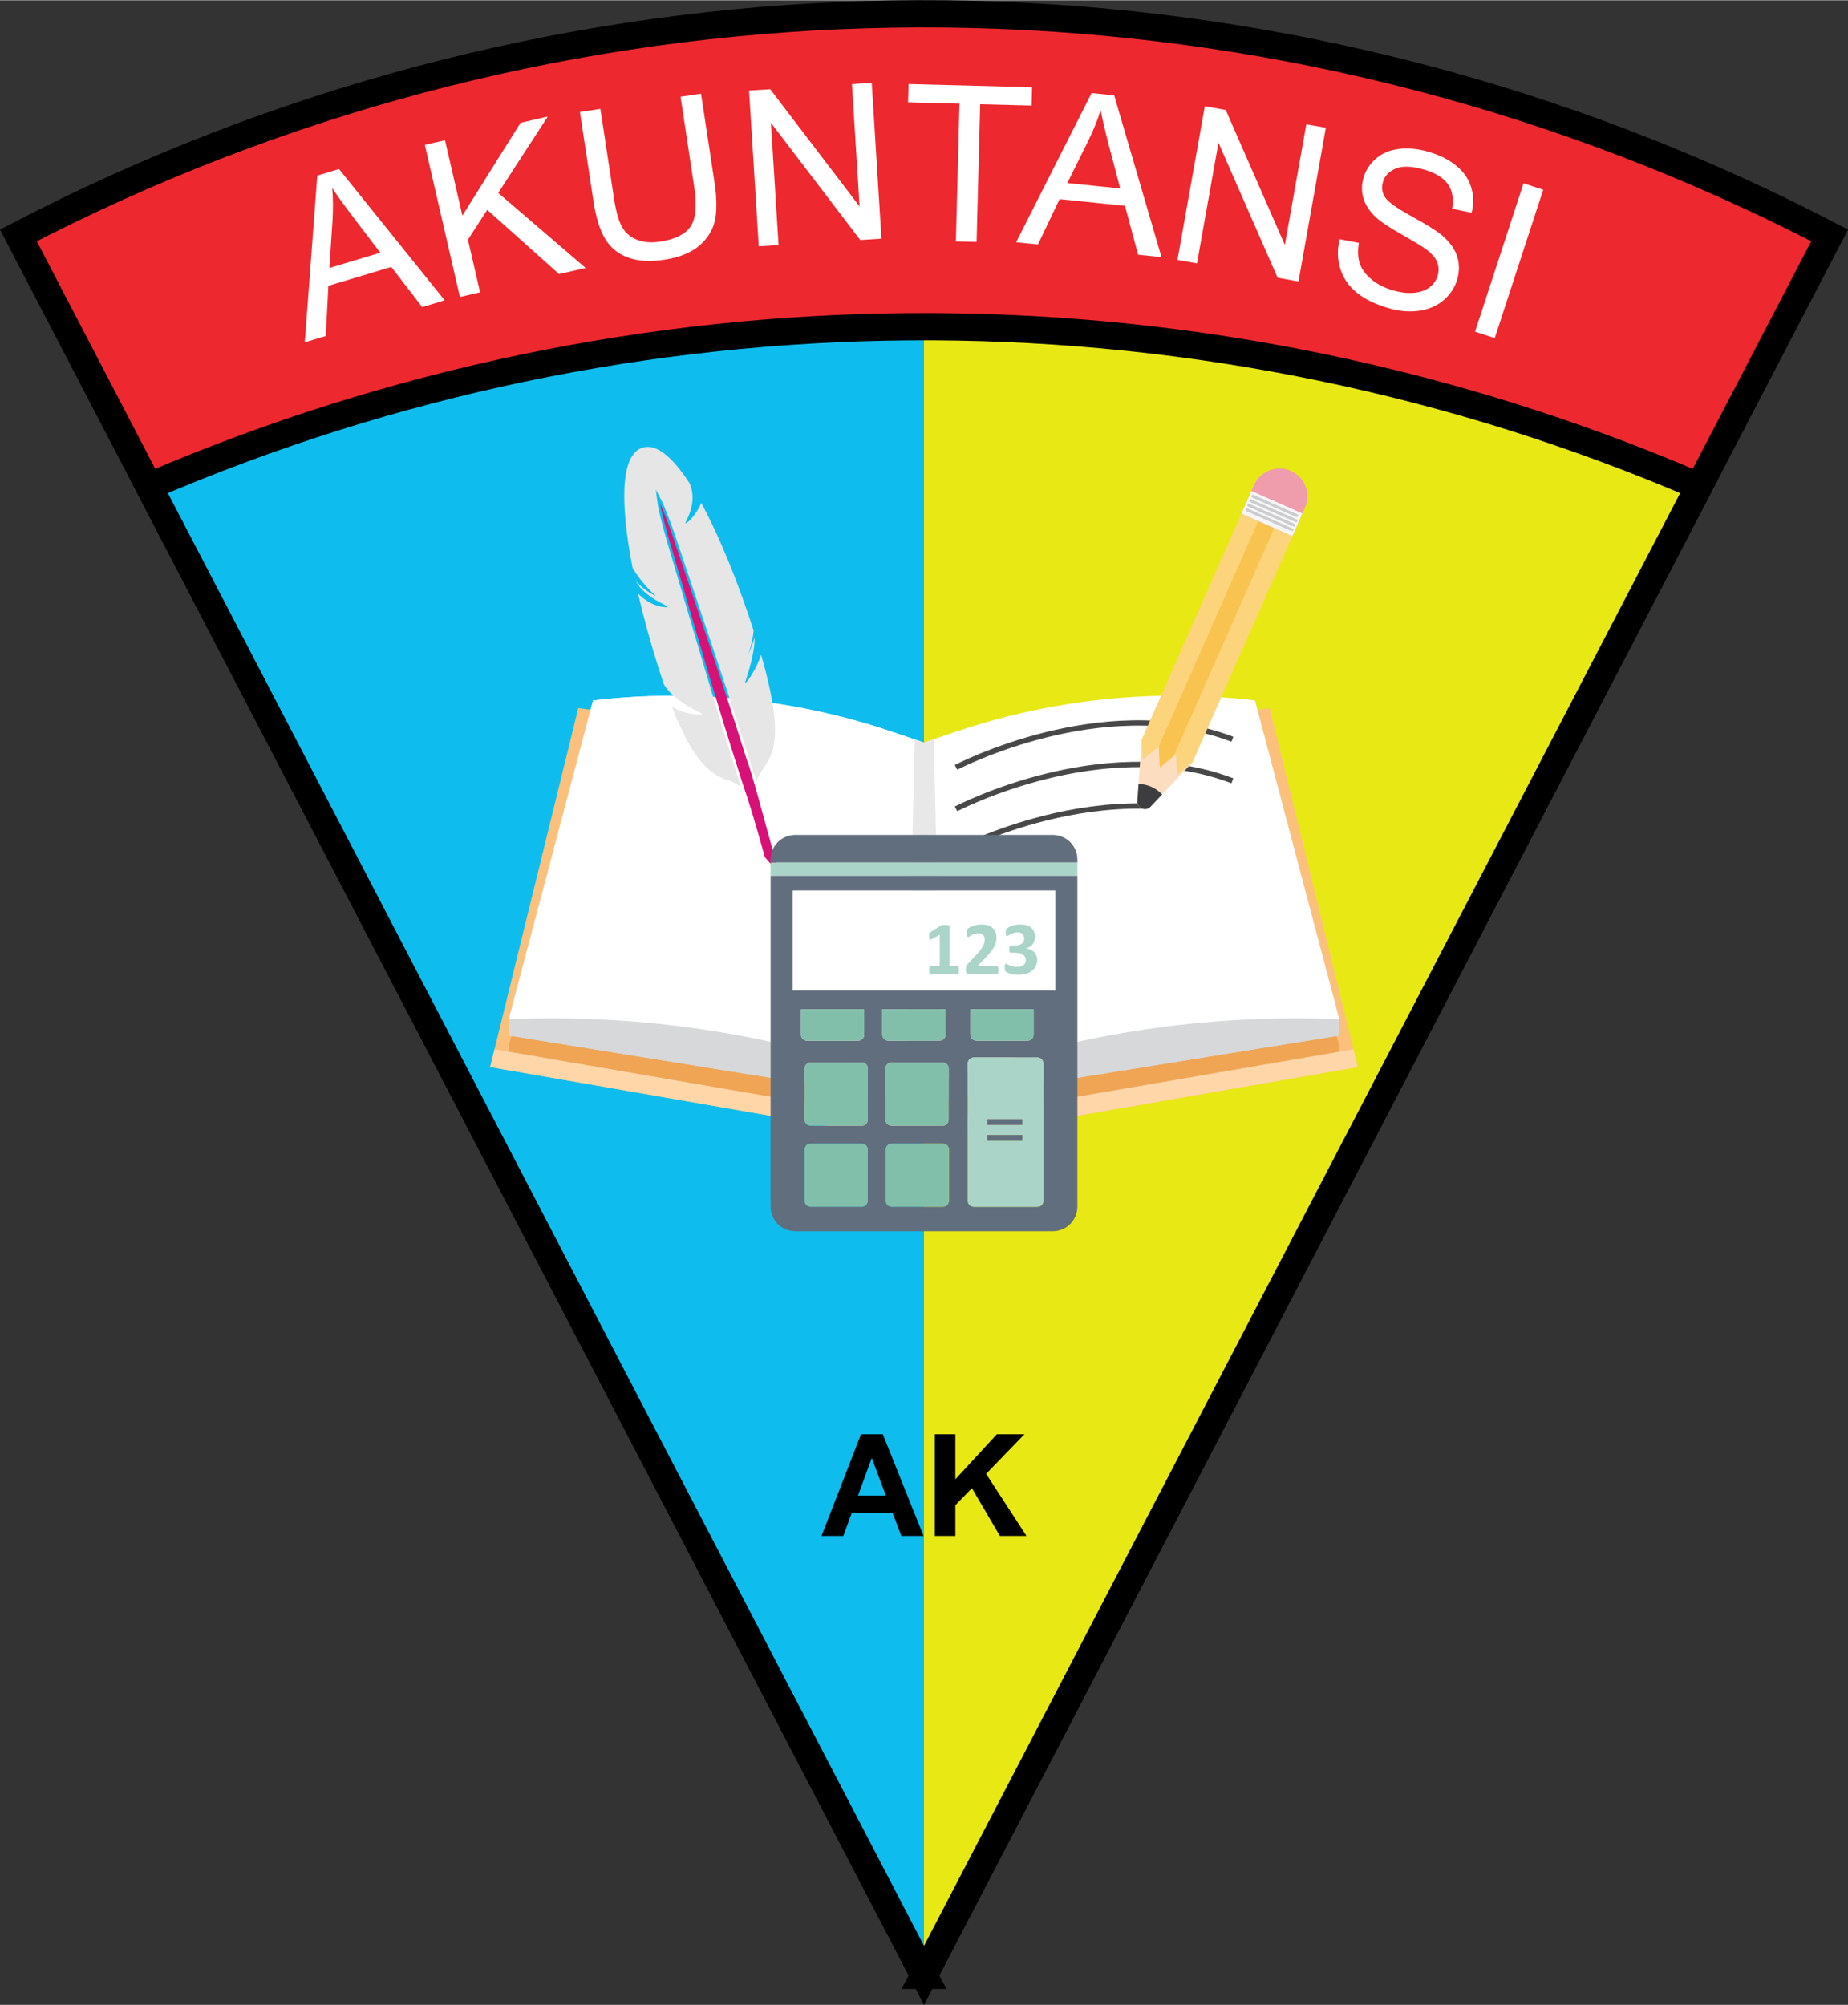<?xml version="1.0" encoding="UTF-8"?>
<!DOCTYPE svg PUBLIC "-//W3C//DTD SVG 1.1//EN" "http://www.w3.org/Graphics/SVG/1.1/DTD/svg11.dtd">
<!-- Creator: CorelDRAW -->
<svg xmlns="http://www.w3.org/2000/svg" xml:space="preserve" width="271px" height="294px" version="1.1" style="shape-rendering:geometricPrecision; text-rendering:geometricPrecision; image-rendering:optimizeQuality; fill-rule:evenodd; clip-rule:evenodd"
viewBox="0 0 103.164 111.89"
 xmlns:xlink="http://www.w3.org/1999/xlink"
 xmlns:xodm="http://www.corel.com/coreldraw/odm/2003">
 <rect x="0" y="0" width="103.164" height="111.89" fill="#333333" stroke="none"/>
 <defs>
  <style type="text/css">
   <![CDATA[
    .str0 {stroke:black;stroke-width:1.521;stroke-miterlimit:22.926}
    .fil3 {fill:none}
    .fil1 {fill:#0EBDED}
    .fil2 {fill:#E8E815}
    .fil0 {fill:#ED282F}
    .fil5 {fill:black;fill-rule:nonzero}
    .fil16 {fill:#3D3D3F;fill-rule:nonzero}
    .fil12 {fill:#484849;fill-rule:nonzero}
    .fil22 {fill:#616E7D;fill-rule:nonzero}
    .fil24 {fill:#82BFAB;fill-rule:nonzero}
    .fil23 {fill:#AAD4C8;fill-rule:nonzero}
    .fil19 {fill:#CACCCD;fill-rule:nonzero}
    .fil8 {fill:#D6D8DA;fill-rule:nonzero}
    .fil20 {fill:#D81177;fill-rule:nonzero}
    .fil21 {fill:#E6E6E6;fill-rule:nonzero}
    .fil10 {fill:#E8E8E8;fill-rule:nonzero}
    .fil17 {fill:#EF9CAC;fill-rule:nonzero}
    .fil7 {fill:#EFA554;fill-rule:nonzero}
    .fil18 {fill:#F6F6F7;fill-rule:nonzero}
    .fil15 {fill:#F9C34F;fill-rule:nonzero}
    .fil6 {fill:#FBC17C;fill-rule:nonzero}
    .fil14 {fill:#FBD47C;fill-rule:nonzero}
    .fil13 {fill:#FDDDBF;fill-rule:nonzero}
    .fil11 {fill:#FFD6A8;fill-rule:nonzero}
    .fil9 {fill:white;fill-rule:nonzero}
    .fil4 {fill:white;fill-rule:nonzero}
   ]]>
  </style>
 </defs>
 <g id="Layer_x0020_1">
  <g id="_3036163254896">
   <path class="fil0 str0" d="M51.582 110.243l-50.556 -97.118c28.707,-14.944 62.555,-16.421 92.455,-4.036 2.944,1.219 5.832,2.566 8.657,4.036l-50.556 97.118z"/>
   <g>
    <path class="fil1" d="M51.582 18.222l0 92.021 0 0 -43.266 -83.112c13.775,-5.926 28.505,-8.909 43.266,-8.909z"/>
    <path class="fil2" d="M51.582 110.242l0 -92.02c14.213,-0.001 28.455,2.762 41.899,8.331 0.457,0.189 0.912,0.381 1.367,0.577l-43.266 83.112z"/>
   </g>
   <path class="fil3 str0" d="M51.582 110.243l-43.266 -83.112c27.04,-11.633 57.76,-11.93 85.165,-0.578 0.457,0.189 0.912,0.381 1.367,0.577l-43.266 83.113z"/>
   <path class="fil4" d="M17.014 19.091l0.698 -9.304 1.214 -0.365 5.9 7.326 -1.257 0.377 -1.724 -2.24 -3.513 1.054 -0.147 2.801 -1.171 0.351zm1.373 -4.146l2.843 -0.853 -1.564 -2.053c-0.473,-0.624 -0.845,-1.145 -1.121,-1.562 0.049,0.578 0.056,1.158 0.022,1.744l-0.18 2.724zm7.287 1.617l-1.958 -8.489 1.126 -0.26 0.971 4.209 3.246 -5.181 1.522 -0.351 -2.767 4.263 4.879 4.19 -1.482 0.342 -4.01 -3.587 -1.079 1.664 0.679 2.94 -1.127 0.26zm12.318 -11.176l1.143 -0.173 0.755 4.974c0.131,0.866 0.137,1.568 0.02,2.107 -0.12,0.537 -0.409,1.006 -0.87,1.402 -0.463,0.396 -1.106,0.658 -1.936,0.784 -0.804,0.122 -1.485,0.084 -2.038,-0.117 -0.556,-0.201 -0.982,-0.547 -1.28,-1.041 -0.299,-0.494 -0.518,-1.197 -0.657,-2.109l-0.755 -4.974 1.143 -0.174 0.755 4.972c0.113,0.748 0.267,1.291 0.459,1.623 0.192,0.334 0.471,0.572 0.838,0.711 0.366,0.142 0.794,0.175 1.281,0.101 0.834,-0.126 1.401,-0.407 1.698,-0.84 0.297,-0.435 0.363,-1.191 0.198,-2.274l-0.754 -4.972zm4.366 8.349l-0.542 -8.695 1.182 -0.073 4.987 6.54 -0.425 -6.825 1.105 -0.068 0.542 8.694 -1.182 0.074 -4.988 -6.54 0.426 6.824 -1.105 0.069zm11.004 -0.275l0.201 -7.687 -2.87 -0.075 0.027 -1.022 6.896 0.181 -0.027 1.021 -2.87 -0.075 -0.201 7.687 -1.156 -0.03zm3.364 0.046l4.212 -8.326 1.261 0.129 2.641 9.027 -1.305 -0.133 -0.734 -2.729 -3.649 -0.374 -1.209 2.53 -1.217 -0.124zm2.858 -3.304l2.953 0.303 -0.658 -2.495c-0.197,-0.758 -0.341,-1.383 -0.436,-1.873 -0.176,0.552 -0.393,1.091 -0.648,1.619l-1.211 2.446zm6.148 4.289l1.527 -8.576 1.166 0.208 3.301 7.533 1.199 -6.732 1.09 0.194 -1.527 8.577 -1.166 -0.208 -3.301 -7.533 -1.199 6.732 -1.09 -0.195zm9.058 -1.153l1.068 0.206c-0.073,0.435 -0.057,0.813 0.046,1.136 0.104,0.321 0.322,0.62 0.654,0.897 0.332,0.274 0.737,0.482 1.212,0.618 0.423,0.122 0.813,0.167 1.173,0.133 0.36,-0.033 0.65,-0.138 0.871,-0.313 0.221,-0.174 0.37,-0.391 0.444,-0.648 0.075,-0.261 0.065,-0.511 -0.031,-0.752 -0.096,-0.239 -0.3,-0.475 -0.612,-0.71 -0.199,-0.15 -0.657,-0.43 -1.374,-0.836 -0.716,-0.407 -1.204,-0.735 -1.465,-0.987 -0.339,-0.326 -0.56,-0.672 -0.666,-1.038 -0.107,-0.366 -0.104,-0.743 0.006,-1.127 0.122,-0.425 0.357,-0.786 0.702,-1.083 0.346,-0.299 0.775,-0.478 1.291,-0.536 0.515,-0.059 1.055,-0.007 1.618,0.155 0.62,0.179 1.139,0.435 1.555,0.772 0.416,0.335 0.696,0.734 0.839,1.198 0.144,0.461 0.154,0.941 0.032,1.437l-1.088 -0.224c0.096,-0.544 0.018,-0.999 -0.234,-1.363 -0.252,-0.366 -0.7,-0.64 -1.343,-0.825 -0.671,-0.193 -1.195,-0.211 -1.572,-0.054 -0.376,0.158 -0.615,0.41 -0.715,0.757 -0.087,0.3 -0.049,0.579 0.112,0.836 0.158,0.255 0.656,0.615 1.498,1.077 0.842,0.463 1.408,0.818 1.7,1.067 0.421,0.364 0.7,0.75 0.832,1.162 0.134,0.409 0.135,0.838 0.006,1.286 -0.128,0.446 -0.375,0.827 -0.744,1.147 -0.368,0.32 -0.82,0.522 -1.361,0.602 -0.54,0.081 -1.107,0.036 -1.706,-0.136 -0.756,-0.217 -1.357,-0.511 -1.804,-0.878 -0.45,-0.367 -0.754,-0.813 -0.916,-1.341 -0.165,-0.527 -0.173,-1.071 -0.028,-1.635zm7.554 5.16l2.707 -8.281 1.099 0.36 -2.707 8.28 -1.099 -0.359z"/>
   <path class="fil5" d="M51.556 85.716l-1.239 0 -0.49 -1.292 -2.277 0 -0.472 1.292 -1.216 0 2.204 -5.678 1.215 0 2.275 5.678zm-2.102 -2.252l-0.789 -2.101 -0.767 2.101 1.556 0zm2.729 2.252l0 -5.678 1.15 0 0 2.516 2.317 -2.516 1.541 0 -2.142 2.212 2.253 3.466 -1.483 0 -1.562 -2.665 -0.924 0.949 0 1.716 -1.15 0z"/>
   <g>
    <g>
     <polygon class="fil6" points="51.582,63.753 27.363,59.544 32.282,39.508 51.582,42.158 "/>
     <polygon class="fil6" points="51.582,63.753 75.801,59.544 70.882,39.508 51.582,42.158 "/>
     <path class="fil7" d="M51.582 42.925l0 20.084 -0.998 -0.161 -22.182 -3.577 0.002 -0.009c-0.001,0 -0.002,-0.001 -0.002,-0.001l0.002 -0.008c-0.001,-0.001 -0.002,-0.001 -0.002,-0.001l0.002 -0.009c-0.001,0 -0.002,0 -0.002,0l0.002 -0.009 -0.002 0 0.002 -0.009 -0.002 0 0.002 -0.009 -0.002 0 0.002 -0.009 -0.002 0 0.002 -0.009 -0.002 0 0.002 -0.009 -0.002 0 0.002 -0.009 -0.002 0 0.002 -0.009 -0.002 0 0.002 -0.009 -0.002 0 0.002 -0.009 -0.002 0 0.002 -0.009 -0.002 0 0.002 -0.009 -0.002 0 0.002 -0.009 -0.002 0 0.002 -0.009 -0.002 0 0.002 -0.01c-0.001,0.001 -0.002,0.001 -0.002,0.001l0.002 -0.01 -0.002 0 0.002 -0.008 -0.002 0 0.002 -0.009 -0.002 0 0.002 -0.009 -0.002 0 0.002 -0.009 -0.002 0 0.002 -0.01c-0.001,0 -0.002,0 -0.002,0.001l0.002 -0.01 -0.002 0 0.002 -0.009 -0.002 0 0.002 -0.008 -0.002 0 0.002 -0.009 -0.002 0 0.002 -0.009 -0.002 0 0.002 -0.01c-0.001,0 -0.002,0 -0.002,0.001l0.002 -0.01 -0.002 0 0.002 -0.009 -0.002 0 0.002 -0.009 -0.002 0 0.002 -0.008 -0.002 0 0.002 -0.009 -0.002 0 0.002 -0.01 -0.002 0 0.002 -0.009 -0.002 0 0.002 -0.009 -0.002 0 0.002 -0.009 -0.002 0 0.002 -0.009 -0.002 0 0.002 -0.009 -0.002 0 0.002 -0.009 -0.002 0 0.002 -0.009 -0.002 0 0.002 -0.009 -0.002 0 0.002 -0.009 -0.002 0 0.002 -0.009 -0.002 0 0.002 -0.009c-0.001,0 -0.002,0 -0.002,0l0.002 -0.009 -0.002 0 0.002 -0.009 -0.002 0 0.002 -0.009 -0.002 0 0.002 -0.009 -0.002 0 0.002 -0.009 -0.002 0 0.002 -0.009c-0.001,0 -0.002,0 -0.002,0l0.002 -0.009 -0.002 0 0.002 -0.009 -0.002 0 0.002 -0.009 -0.002 0 0.002 -0.009 -0.002 0 0.002 -0.009 -0.002 0 0.002 -0.01c-0.001,0 -0.002,0 -0.002,0.001l0.002 -0.01 -0.002 0 0.002 -0.008 -0.002 0 0.002 -0.009 -0.002 0 0.002 -0.009 -0.002 0 0.002 -0.009 -0.002 0 0.002 -0.01c-0.001,0 -0.002,0 -0.002,0.001l0.002 -0.01 -0.002 0 0.002 -0.008 -0.002 0 0.002 -0.009 -0.002 0 0.002 -0.009 -0.002 0 0.002 -0.009 -0.002 0 0.002 -0.01 -0.002 0 0.002 -0.009 -0.002 0 0.002 -0.009 -0.002 0 0.002 -0.009 -0.002 0 0.002 -0.008 -0.002 0 0.002 -0.009 -0.002 0 0.002 -0.01 -0.002 0 0.002 -0.009 -0.002 0 0.002 -0.009 -0.002 0 0.002 -0.009 -0.002 0 0.002 -0.009 -0.002 0 0.002 -0.009c-0.001,0 -0.002,0 -0.002,0l0.002 -0.009 -0.002 0 0.002 -0.009 -0.002 0 0.002 -0.009 -0.002 0 0.002 -0.009 -0.002 0 0.002 -0.009 -0.002 0 0.002 -0.009c-0.001,0 -0.002,0 -0.002,0l0.002 -0.009 -0.002 0 0.002 -0.009 -0.002 0 0.002 -0.009 -0.002 0 0.002 -0.009 -0.002 0 0.002 -0.009 -0.002 0 0.002 -0.009c-0.001,0 -0.002,0 -0.002,0l0.002 -0.009 -0.002 0 0.002 -0.009 -0.002 0 0.002 -0.009 -0.002 0 0.002 -0.009 -0.002 0 0.002 -0.009 -0.002 0 0.002 -0.01c-0.001,0 -0.002,0 -0.002,0.001l0.002 -0.01 4.706 -17.787c5.574,-0.661 11.392,-0.046 16.709,1.759l1.251 0.422 0.512 0.173z"/>
     <path class="fil7" d="M74.762 58.377l-0.002 0 0.002 0.009 -0.002 0 0.002 0.009 -0.002 0 0.002 0.009 -0.002 0 0.002 0.009 -0.002 0 0.002 0.009c-0.001,0 -0.001,0 -0.002,0l0.002 0.009 -0.002 0 0.002 0.009 -0.002 0 0.002 0.009 -0.002 0 0.002 0.009 -0.002 0 0.002 0.009 -0.002 0 0.002 0.009c-0.001,0 -0.001,0 -0.002,0l0.002 0.009 -0.002 0 0.002 0.009 -0.002 0 0.002 0.009 -0.002 0 0.002 0.009 -0.002 0 0.002 0.009 -0.002 0 0.002 0.009c-0.001,0 -0.001,0 -0.002,0l0.002 0.009 -0.002 0 0.002 0.009 -0.002 0 0.002 0.009 -0.002 0 0.002 0.009 -0.002 0 0.002 0.009 -0.002 0 0.002 0.01 -0.002 0 0.002 0.009 -0.002 0 0.002 0.008 -0.002 0 0.002 0.009 -0.002 0 0.002 0.009 -0.002 0 0.002 0.009 -0.002 0 0.002 0.01 -0.002 0 0.002 0.009 -0.002 0 0.002 0.009 -0.002 0 0.002 0.009 -0.002 0 0.002 0.008 -0.002 0 0.002 0.01c-0.001,-0.001 -0.001,-0.001 -0.002,-0.001l0.002 0.01 -0.002 0 0.002 0.009 -0.002 0 0.002 0.009 -0.002 0 0.002 0.009 -0.002 0 0.002 0.008 -0.002 0 0.002 0.01c-0.001,-0.001 -0.001,-0.001 -0.002,-0.001l0.002 0.01 -0.002 0 0.002 0.009 -0.002 0 0.002 0.009 -0.002 0 0.002 0.009 -0.002 0 0.002 0.009 -0.002 0 0.002 0.009c-0.001,0 -0.001,0 -0.002,0l0.002 0.009 -0.002 0 0.002 0.009 -0.002 0 0.002 0.009 -0.002 0 0.002 0.009 -0.002 0 0.002 0.009 -0.002 0 0.002 0.009c-0.001,0 -0.001,0 -0.002,0l0.002 0.009 -0.002 0 0.002 0.009 -0.002 0 0.002 0.009 -0.002 0 0.002 0.009 -0.002 0 0.002 0.009 -0.002 0 0.002 0.009 -0.002 0 0.002 0.009 -0.002 0 0.002 0.009 -0.002 0 0.002 0.009 -0.002 0 0.002 0.009 -0.002 0 0.002 0.009 -0.002 0 0.002 0.01 -0.002 0 0.002 0.009 -0.002 0 0.002 0.008 -0.002 0 0.002 0.009 -0.002 0 0.002 0.009 -0.002 0 0.002 0.01c-0.001,-0.001 -0.001,-0.001 -0.002,-0.001l0.002 0.01 -0.002 0 0.002 0.009 -0.002 0 0.002 0.009 -0.002 0 0.002 0.008 -0.002 0 0.002 0.009 -0.002 0 0.002 0.01c-0.001,-0.001 -0.001,-0.001 -0.002,-0.001l0.002 0.01 -0.002 0 0.002 0.009 -0.002 0 0.002 0.009 -0.002 0 0.002 0.009 -0.002 0 0.002 0.008 -0.002 0 0.002 0.01c-0.001,0 -0.001,0 -0.002,-0.001l0.002 0.01 -0.002 0 0.002 0.009 -0.002 0 0.002 0.009 -0.002 0 0.002 0.009 -0.002 0 0.002 0.009 -0.002 0 0.002 0.009 -0.002 0 0.002 0.009 -0.002 0 0.002 0.009 -0.002 0 0.002 0.009 -0.002 0 0.002 0.009c0,0 -0.001,0 -0.002,0l0.002 0.009c0,0 -0.001,0 -0.002,0l0.002 0.009c0,0 -0.001,0 -0.002,0l0.002 0.009c0,0 -0.001,0 -0.002,0l0.002 0.009c0,0 -0.001,0 -0.002,0l0.002 0.009c0,0 -0.001,0 -0.002,0l0.002 0.009c0,0 -0.001,0 -0.002,0.001l0.002 0.008c0,0 -0.001,0.001 -0.002,0.001l0.002 0.009 -22.152 3.572 0 0 -1.028 0.166 0 -20.084 0.541 -0.182 1.222 -0.413c3.927,-1.333 8.127,-2.017 12.301,-2.017 1.477,0 2.951,0.086 4.408,0.258l4.706 17.787 0.002 0.01c-0.001,-0.001 -0.001,-0.001 -0.002,-0.001l0.002 0.01z"/>
     <g>
      <g>
       <g>
        <path class="fil8" d="M51.582 41.442l0 20.083 -0.998 -0.16 -22.182 -3.578 0.002 -0.008c-0.001,0 -0.002,-0.001 -0.002,-0.001l0.002 -0.008c-0.001,-0.001 -0.002,-0.001 -0.002,-0.001l0.002 -0.009c-0.001,0 -0.002,0 -0.002,0l0.002 -0.009 -0.002 0 0.002 -0.009 -0.002 0 0.002 -0.009 -0.002 0 0.002 -0.009 -0.002 0 0.002 -0.009 -0.002 0 0.002 -0.009 -0.002 0 0.002 -0.009 -0.002 0 0.002 -0.009 -0.002 0 0.002 -0.009 -0.002 0 0.002 -0.009 -0.002 0 0.002 -0.009 -0.002 0 0.002 -0.009 -0.002 0 0.002 -0.009 -0.002 0 0.002 -0.009 -0.002 0 0.002 -0.01c-0.001,0.001 -0.002,0.001 -0.002,0.001l0.002 -0.01 -0.002 0 0.002 -0.008 -0.002 0 0.002 -0.009 -0.002 0 0.002 -0.009 -0.002 0 0.002 -0.009 -0.002 0 0.002 -0.01c-0.001,0 -0.002,0 -0.002,0.001l0.002 -0.01 -0.002 0 0.002 -0.009 -0.002 0 0.002 -0.009 -0.002 0 0.002 -0.008 -0.002 0 0.002 -0.009 -0.002 0 0.002 -0.01c-0.001,0 -0.002,0 -0.002,0.001l0.002 -0.01 -0.002 0 0.002 -0.009 -0.002 0 0.002 -0.009 -0.002 0 0.002 -0.008 -0.002 0 0.002 -0.009 -0.002 0 0.002 -0.01 -0.002 0 0.002 -0.009 -0.002 0 0.002 -0.009 -0.002 0 0.002 -0.009 -0.002 0 0.002 -0.009 -0.002 0 0.002 -0.009 -0.002 0 0.002 -0.009 -0.002 0 0.002 -0.009 -0.002 0 0.002 -0.009 -0.002 0 0.002 -0.009 -0.002 0 0.002 -0.009 -0.002 0 0.002 -0.009c-0.001,0 -0.002,0 -0.002,0l0.002 -0.009 -0.002 0 0.002 -0.009 -0.002 0 0.002 -0.009 -0.002 0 0.002 -0.009 -0.002 0 0.002 -0.009 -0.002 0 0.002 -0.01c-0.001,0.001 -0.002,0.001 -0.002,0.001l0.002 -0.009 -0.002 0 0.002 -0.009 -0.002 0 0.002 -0.009 -0.002 0 0.002 -0.009 -0.002 0 0.002 -0.009 -0.002 0 0.002 -0.01c-0.001,0 -0.002,0 -0.002,0.001l0.002 -0.01 -0.002 0 0.002 -0.008 -0.002 0 0.002 -0.009 -0.002 0 0.002 -0.009 -0.002 0 0.002 -0.009 -0.002 0 0.002 -0.01c-0.001,0 -0.002,0 -0.002,0.001l0.002 -0.01 -0.002 0 0.002 -0.009 -0.002 0 0.002 -0.009 -0.002 0 0.002 -0.008 -0.002 0 0.002 -0.009 -0.002 0 0.002 -0.01 -0.002 0 0.002 -0.009 -0.002 0 0.002 -0.009 -0.002 0 0.002 -0.009 -0.002 0 0.002 -0.008 -0.002 0 0.002 -0.009 -0.002 0 0.002 -0.01 -0.002 0 0.002 -0.009 -0.002 0 0.002 -0.009 -0.002 0 0.002 -0.009 -0.002 0 0.002 -0.009 -0.002 0 0.002 -0.009c-0.001,0 -0.002,0 -0.002,0l0.002 -0.009 -0.002 0 0.002 -0.009 -0.002 0 0.002 -0.009 -0.002 0 0.002 -0.009 -0.002 0 0.002 -0.009 -0.002 0 0.002 -0.009c-0.001,0 -0.002,0 -0.002,0l0.002 -0.009 -0.002 0 0.002 -0.009 -0.002 0 0.002 -0.009 -0.002 0 0.002 -0.009 -0.002 0 0.002 -0.009 -0.002 0 0.002 -0.01c-0.001,0 -0.002,0 -0.002,0.001l0.002 -0.009 -0.002 0 0.002 -0.009 -0.002 0 0.002 -0.009 -0.002 0 0.002 -0.009 -0.002 0 0.002 -0.009 -0.002 0 0.002 -0.01c-0.001,0 -0.002,0 -0.002,0.001l0.002 -0.01 4.706 -17.787c5.574,-0.661 11.392,-0.046 16.709,1.759l1.251 0.422 0.512 0.173z"/>
        <path class="fil8" d="M74.762 56.894l-0.002 0 0.002 0.009 -0.002 0 0.002 0.009 -0.002 0 0.002 0.009 -0.002 0 0.002 0.009 -0.002 0 0.002 0.009c-0.001,-0.001 -0.001,-0.001 -0.002,-0.001l0.002 0.01 -0.002 0 0.002 0.009 -0.002 0 0.002 0.009 -0.002 0 0.002 0.009 -0.002 0 0.002 0.009 -0.002 0 0.002 0.009c-0.001,0 -0.001,0 -0.002,0l0.002 0.009 -0.002 0 0.002 0.009 -0.002 0 0.002 0.009 -0.002 0 0.002 0.009 -0.002 0 0.002 0.009 -0.002 0 0.002 0.009c-0.001,0 -0.001,0 -0.002,0l0.002 0.009 -0.002 0 0.002 0.009 -0.002 0 0.002 0.009 -0.002 0 0.002 0.009 -0.002 0 0.002 0.009 -0.002 0 0.002 0.01 -0.002 0 0.002 0.009 -0.002 0 0.002 0.008 -0.002 0 0.002 0.009 -0.002 0 0.002 0.009 -0.002 0 0.002 0.009 -0.002 0 0.002 0.01 -0.002 0 0.002 0.009 -0.002 0 0.002 0.008 -0.002 0 0.002 0.009 -0.002 0 0.002 0.009 -0.002 0 0.002 0.01c-0.001,-0.001 -0.001,-0.001 -0.002,-0.001l0.002 0.01 -0.002 0 0.002 0.009 -0.002 0 0.002 0.009 -0.002 0 0.002 0.009 -0.002 0 0.002 0.008 -0.002 0 0.002 0.01c-0.001,-0.001 -0.001,-0.001 -0.002,-0.001l0.002 0.01 -0.002 0 0.002 0.009 -0.002 0 0.002 0.009 -0.002 0 0.002 0.009 -0.002 0 0.002 0.009 -0.002 0 0.002 0.009c-0.001,0 -0.001,0 -0.002,-0.001l0.002 0.01 -0.002 0 0.002 0.009 -0.002 0 0.002 0.009 -0.002 0 0.002 0.009 -0.002 0 0.002 0.009 -0.002 0 0.002 0.009c-0.001,0 -0.001,0 -0.002,0l0.002 0.009 -0.002 0 0.002 0.009 -0.002 0 0.002 0.009 -0.002 0 0.002 0.009 -0.002 0 0.002 0.009 -0.002 0 0.002 0.009 -0.002 0 0.002 0.009 -0.002 0 0.002 0.009 -0.002 0 0.002 0.009 -0.002 0 0.002 0.009 -0.002 0 0.002 0.009 -0.002 0 0.002 0.01 -0.002 0 0.002 0.009 -0.002 0 0.002 0.008 -0.002 0 0.002 0.009 -0.002 0 0.002 0.009 -0.002 0 0.002 0.01c-0.001,-0.001 -0.001,-0.001 -0.002,-0.001l0.002 0.01 -0.002 0 0.002 0.009 -0.002 0 0.002 0.008 -0.002 0 0.002 0.009 -0.002 0 0.002 0.009 -0.002 0 0.002 0.01c-0.001,-0.001 -0.001,-0.001 -0.002,-0.001l0.002 0.01 -0.002 0 0.002 0.009 -0.002 0 0.002 0.009 -0.002 0 0.002 0.009 -0.002 0 0.002 0.008 -0.002 0 0.002 0.01c-0.001,0 -0.001,0 -0.002,-0.001l0.002 0.01 -0.002 0 0.002 0.009 -0.002 0 0.002 0.009 -0.002 0 0.002 0.009 -0.002 0 0.002 0.009 -0.002 0 0.002 0.009 -0.002 0 0.002 0.009 -0.002 0 0.002 0.009 -0.002 0 0.002 0.009 -0.002 0 0.002 0.009c0,0 -0.001,0 -0.002,0l0.002 0.009c0,0 -0.001,0 -0.002,0l0.002 0.009c0,0 -0.001,0 -0.002,0l0.002 0.009c0,0 -0.001,0 -0.002,0l0.002 0.009c0,0 -0.001,0 -0.002,0l0.002 0.009c0,0 -0.001,0 -0.002,0l0.002 0.009c0,0 -0.001,0 -0.002,0.001l0.002 0.008c0,0 -0.001,0.001 -0.002,0.001l0.002 0.008 -22.152 3.572 0 0.001 -1.028 0.165 0 -20.083 0.541 -0.182 1.222 -0.413c3.927,-1.333 8.127,-2.017 12.301,-2.017 1.477,0 2.951,0.086 4.408,0.258l4.706 17.787 0.002 0.01c-0.001,-0.001 -0.001,-0.001 -0.002,-0.001l0.002 0.01z"/>
        <path class="fil8" d="M51.582 41.442l0 20.083 -0.998 -0.16 -22.182 -3.578 0.002 -0.008c-0.001,0 -0.002,-0.001 -0.002,-0.001l0.002 -0.008c-0.001,-0.001 -0.002,-0.001 -0.002,-0.001l0.002 -0.009c-0.001,0 -0.002,0 -0.002,0l0.002 -0.009 -0.002 0 0.002 -0.009 -0.002 0 0.002 -0.009 -0.002 0 0.002 -0.009 -0.002 0 0.002 -0.009 -0.002 0 0.002 -0.009 -0.002 0 0.002 -0.009 -0.002 0 0.002 -0.009 -0.002 0 0.002 -0.009 -0.002 0 0.002 -0.009 -0.002 0 0.002 -0.009 -0.002 0 0.002 -0.009 -0.002 0 0.002 -0.009 -0.002 0 0.002 -0.009 -0.002 0 0.002 -0.01c-0.001,0.001 -0.002,0.001 -0.002,0.001l0.002 -0.01 -0.002 0 0.002 -0.008 -0.002 0 0.002 -0.009 -0.002 0 0.002 -0.009 -0.002 0 0.002 -0.009 -0.002 0 0.002 -0.01c-0.001,0 -0.002,0 -0.002,0.001l0.002 -0.01 -0.002 0 0.002 -0.009 -0.002 0 0.002 -0.009 -0.002 0 0.002 -0.008 -0.002 0 0.002 -0.009 -0.002 0 0.002 -0.01c-0.001,0 -0.002,0 -0.002,0.001l0.002 -0.01 -0.002 0 0.002 -0.009 -0.002 0 0.002 -0.009 -0.002 0 0.002 -0.008 -0.002 0 0.002 -0.009 -0.002 0 0.002 -0.01 -0.002 0 0.002 -0.009 -0.002 0 0.002 -0.009 -0.002 0 0.002 -0.009 -0.002 0 0.002 -0.009 -0.002 0 0.002 -0.009 -0.002 0 0.002 -0.009 -0.002 0 0.002 -0.009 -0.002 0 0.002 -0.009 -0.002 0 0.002 -0.009 -0.002 0 0.002 -0.009 -0.002 0 0.002 -0.009c-0.001,0 -0.002,0 -0.002,0l0.002 -0.009 -0.002 0 0.002 -0.009 -0.002 0 0.002 -0.009 -0.002 0 0.002 -0.009 -0.002 0 0.002 -0.009 -0.002 0 0.002 -0.01c-0.001,0.001 -0.002,0.001 -0.002,0.001l0.002 -0.009 -0.002 0 0.002 -0.009 -0.002 0 0.002 -0.009 -0.002 0 0.002 -0.009 -0.002 0 0.002 -0.009 -0.002 0 0.002 -0.01c-0.001,0 -0.002,0 -0.002,0.001l0.002 -0.01 -0.002 0 0.002 -0.008 -0.002 0 0.002 -0.009 -0.002 0 0.002 -0.009 -0.002 0 0.002 -0.009 -0.002 0 0.002 -0.01c-0.001,0 -0.002,0 -0.002,0.001l0.002 -0.01 -0.002 0 0.002 -0.009 -0.002 0 0.002 -0.009 -0.002 0 0.002 -0.008 -0.002 0 0.002 -0.009 -0.002 0 0.002 -0.01 -0.002 0 0.002 -0.009 -0.002 0 0.002 -0.009 -0.002 0 0.002 -0.009 -0.002 0 0.002 -0.008 -0.002 0 0.002 -0.009 -0.002 0 0.002 -0.01 -0.002 0 0.002 -0.009 -0.002 0 0.002 -0.009 -0.002 0 0.002 -0.009 -0.002 0 0.002 -0.009 -0.002 0 0.002 -0.009c-0.001,0 -0.002,0 -0.002,0l0.002 -0.009 -0.002 0 0.002 -0.009 -0.002 0 0.002 -0.009 -0.002 0 0.002 -0.009 -0.002 0 0.002 -0.009 -0.002 0 0.002 -0.009c-0.001,0 -0.002,0 -0.002,0l0.002 -0.009 -0.002 0 0.002 -0.009 -0.002 0 0.002 -0.009 -0.002 0 0.002 -0.009 -0.002 0 0.002 -0.009 -0.002 0 0.002 -0.01c-0.001,0 -0.002,0 -0.002,0.001l0.002 -0.009 -0.002 0 0.002 -0.009 -0.002 0 0.002 -0.009 -0.002 0 0.002 -0.009 -0.002 0 0.002 -0.009 -0.002 0 0.002 -0.01c-0.001,0 -0.002,0 -0.002,0.001l0.002 -0.01 4.706 -17.787c5.574,-0.661 11.392,-0.046 16.709,1.759l1.251 0.422 0.512 0.173z"/>
        <path class="fil9" d="M51.582 41.433l0 19.181 -0.972 -0.316 -2.008 -0.653c-6.514,-2.118 -13.354,-3.057 -20.198,-2.77l-0.002 0 4.708 -17.796c1.489,-0.177 2.984,-0.265 4.477,-0.265 4.15,0 8.284,0.679 12.232,2.02l1.251 0.426 0.512 0.173z"/>
       </g>
      </g>
      <g>
       <g>
        <path class="fil8" d="M74.762 56.894l-0.002 0 0.002 0.009 -0.002 0 0.002 0.009 -0.002 0 0.002 0.009 -0.002 0 0.002 0.009 -0.002 0 0.002 0.009c-0.001,-0.001 -0.001,-0.001 -0.002,-0.001l0.002 0.01 -0.002 0 0.002 0.009 -0.002 0 0.002 0.009 -0.002 0 0.002 0.009 -0.002 0 0.002 0.009 -0.002 0 0.002 0.009c-0.001,0 -0.001,0 -0.002,0l0.002 0.009 -0.002 0 0.002 0.009 -0.002 0 0.002 0.009 -0.002 0 0.002 0.009 -0.002 0 0.002 0.009 -0.002 0 0.002 0.009c-0.001,0 -0.001,0 -0.002,0l0.002 0.009 -0.002 0 0.002 0.009 -0.002 0 0.002 0.009 -0.002 0 0.002 0.009 -0.002 0 0.002 0.009 -0.002 0 0.002 0.01 -0.002 0 0.002 0.009 -0.002 0 0.002 0.008 -0.002 0 0.002 0.009 -0.002 0 0.002 0.009 -0.002 0 0.002 0.009 -0.002 0 0.002 0.01 -0.002 0 0.002 0.009 -0.002 0 0.002 0.008 -0.002 0 0.002 0.009 -0.002 0 0.002 0.009 -0.002 0 0.002 0.01c-0.001,-0.001 -0.001,-0.001 -0.002,-0.001l0.002 0.01 -0.002 0 0.002 0.009 -0.002 0 0.002 0.009 -0.002 0 0.002 0.009 -0.002 0 0.002 0.008 -0.002 0 0.002 0.01c-0.001,-0.001 -0.001,-0.001 -0.002,-0.001l0.002 0.01 -0.002 0 0.002 0.009 -0.002 0 0.002 0.009 -0.002 0 0.002 0.009 -0.002 0 0.002 0.009 -0.002 0 0.002 0.009c-0.001,0 -0.001,0 -0.002,-0.001l0.002 0.01 -0.002 0 0.002 0.009 -0.002 0 0.002 0.009 -0.002 0 0.002 0.009 -0.002 0 0.002 0.009 -0.002 0 0.002 0.009c-0.001,0 -0.001,0 -0.002,0l0.002 0.009 -0.002 0 0.002 0.009 -0.002 0 0.002 0.009 -0.002 0 0.002 0.009 -0.002 0 0.002 0.009 -0.002 0 0.002 0.009 -0.002 0 0.002 0.009 -0.002 0 0.002 0.009 -0.002 0 0.002 0.009 -0.002 0 0.002 0.009 -0.002 0 0.002 0.009 -0.002 0 0.002 0.01 -0.002 0 0.002 0.009 -0.002 0 0.002 0.008 -0.002 0 0.002 0.009 -0.002 0 0.002 0.009 -0.002 0 0.002 0.01c-0.001,-0.001 -0.001,-0.001 -0.002,-0.001l0.002 0.01 -0.002 0 0.002 0.009 -0.002 0 0.002 0.008 -0.002 0 0.002 0.009 -0.002 0 0.002 0.009 -0.002 0 0.002 0.01c-0.001,-0.001 -0.001,-0.001 -0.002,-0.001l0.002 0.01 -0.002 0 0.002 0.009 -0.002 0 0.002 0.009 -0.002 0 0.002 0.009 -0.002 0 0.002 0.008 -0.002 0 0.002 0.01c-0.001,0 -0.001,0 -0.002,-0.001l0.002 0.01 -0.002 0 0.002 0.009 -0.002 0 0.002 0.009 -0.002 0 0.002 0.009 -0.002 0 0.002 0.009 -0.002 0 0.002 0.009 -0.002 0 0.002 0.009 -0.002 0 0.002 0.009 -0.002 0 0.002 0.009 -0.002 0 0.002 0.009c0,0 -0.001,0 -0.002,0l0.002 0.009c0,0 -0.001,0 -0.002,0l0.002 0.009c0,0 -0.001,0 -0.002,0l0.002 0.009c0,0 -0.001,0 -0.002,0l0.002 0.009c0,0 -0.001,0 -0.002,0l0.002 0.009c0,0 -0.001,0 -0.002,0l0.002 0.009c0,0 -0.001,0 -0.002,0.001l0.002 0.008c0,0 -0.001,0.001 -0.002,0.001l0.002 0.008 -22.152 3.572 0 0.001 -1.028 0.165 0 -20.083 0.541 -0.182 1.222 -0.413c3.927,-1.333 8.127,-2.017 12.301,-2.017 1.477,0 2.951,0.086 4.408,0.258l4.706 17.787 0.002 0.01c-0.001,-0.001 -0.001,-0.001 -0.002,-0.001l0.002 0.01z"/>
        <path class="fil9" d="M74.762 56.875l-0.002 0c-6.844,-0.287 -13.684,0.652 -20.199,2.77l-1.977 0.644 -1.002 0.325 0 -19.181 0.54 -0.184 1.223 -0.415c3.949,-1.341 8.082,-2.02 12.232,-2.02 1.492,0 2.987,0.088 4.477,0.265l4.708 17.796z"/>
       </g>
      </g>
     </g>
     <polygon class="fil10" points="52.584,60.289 51.582,60.614 50.61,60.298 51.07,41.269 51.07,41.26 51.582,41.433 52.122,41.249 52.123,41.26 "/>
     <g>
      <polygon class="fil11" points="51.582,63.753 27.363,59.544 27.607,58.551 51.582,62.673 "/>
      <polygon class="fil11" points="51.582,63.753 75.801,59.544 75.557,58.551 51.582,62.673 "/>
     </g>
    </g>
    <g>
     <path class="fil12" d="M53.439 42.948l-0.138 -0.263c0.021,-0.011 2.113,-1.097 5.056,-1.828 2.721,-0.676 6.75,-1.182 10.493,0.254l-0.106 0.277c-3.671,-1.408 -7.635,-0.909 -10.315,-0.243 -2.909,0.723 -4.97,1.792 -4.99,1.803z"/>
    </g>
    <g>
     <path class="fil12" d="M53.439 45.265l-0.138 -0.263c0.021,-0.011 2.113,-1.096 5.056,-1.828 2.721,-0.676 6.751,-1.181 10.493,0.254l-0.106 0.277c-3.671,-1.407 -7.635,-0.909 -10.315,-0.243 -2.909,0.723 -4.97,1.792 -4.99,1.803z"/>
    </g>
    <g>
     <path class="fil12" d="M63.847 44.827c-2.052,-0.035 -3.974,0.288 -5.49,0.665 -2.943,0.731 -5.035,1.817 -5.056,1.827l0.138 0.263c0.02,-0.011 2.081,-1.079 4.99,-1.802 1.497,-0.372 3.394,-0.692 5.418,-0.656l0 -0.297z"/>
    </g>
    <g>
     <path class="fil13" d="M66.61 42.452l-0.032 0.073 -0.003 0.004 -1.7 1.8 -0.648 0.686c-0.061,0.065 -0.14,0.107 -0.224,0.124 -0.085,0.016 -0.174,0.008 -0.257,-0.029 -0.165,-0.073 -0.266,-0.24 -0.253,-0.418l0.067 -0.949 0.174 -2.467 0 -0.007 0.032 -0.072 2.426 -1.647 0.418 2.902z"/>
     <polygon class="fil14" points="72.386,29.368 66.577,42.527 66.575,42.529 65.709,43.239 65.649,42.078 65.519,42.184 64.75,42.816 64.691,41.654 64.687,41.657 63.792,42.393 63.734,41.276 63.733,41.271 69.542,28.113 "/>
     <polygon class="fil15" points="71.374,28.922 65.519,42.184 64.75,42.816 64.691,41.654 64.687,41.657 70.483,28.528 "/>
     <path class="fil16" d="M64.875 44.329l-0.648 0.686c-0.061,0.065 -0.14,0.107 -0.224,0.124 -0.085,0.016 -0.174,0.008 -0.257,-0.029 -0.164,-0.072 -0.266,-0.24 -0.253,-0.418l0.067 -0.949c0.238,0.004 0.48,0.055 0.712,0.157 0.235,0.104 0.438,0.251 0.603,0.429z"/>
     <path class="fil17" d="M72.147 29.91l-2.844 -1.255 0.704 -1.594c0.346,-0.785 1.264,-1.141 2.049,-0.794 0.786,0.347 1.141,1.264 0.794,2.05l-0.703 1.593z"/>
     <polygon class="fil18" points="72.147,29.91 69.303,28.655 69.861,27.391 72.705,28.646 "/>
     <g>
      <path class="fil19" d="M72.359 28.839l-2.456 -1.084c-0.039,-0.018 -0.057,-0.065 -0.04,-0.105 0.018,-0.039 0.065,-0.058 0.104,-0.04l2.456 1.084c0.04,0.018 0.058,0.065 0.04,0.104 -0.017,0.04 -0.064,0.058 -0.104,0.041z"/>
      <path class="fil19" d="M72.32 29.123l-2.528 -1.116c-0.04,-0.017 -0.058,-0.064 -0.041,-0.104 0.018,-0.04 0.065,-0.058 0.105,-0.04l2.528 1.116c0.039,0.017 0.057,0.064 0.04,0.104 -0.018,0.04 -0.064,0.058 -0.104,0.04z"/>
      <path class="fil19" d="M72.208 29.376l-2.528 -1.116c-0.039,-0.017 -0.058,-0.064 -0.04,-0.104 0.017,-0.04 0.064,-0.058 0.104,-0.04l2.528 1.116c0.04,0.017 0.058,0.064 0.04,0.104 -0.017,0.04 -0.064,0.058 -0.104,0.04z"/>
      <path class="fil19" d="M72.097 29.629l-2.528 -1.116c-0.04,-0.018 -0.058,-0.065 -0.041,-0.104 0.018,-0.04 0.065,-0.058 0.104,-0.041l2.528 1.116c0.04,0.018 0.058,0.065 0.041,0.105 -0.018,0.039 -0.065,0.057 -0.104,0.04z"/>
     </g>
    </g>
   </g>
   <path class="fil20" d="M42.576 45.4c-0.089,-0.344 -0.183,-0.686 -0.281,-1.027 -0.211,-0.76 -0.407,-1.433 -0.53,-1.776 -0.02,-0.055 -0.038,-0.098 -0.054,-0.134 -0.489,-1.565 -0.993,-3.126 -1.506,-4.684 -0.267,-0.811 -0.538,-1.619 -0.812,-2.428l-0.818 -2.425 -0.82 -2.425c-0.272,-0.808 -0.538,-1.619 -0.9,-2.399 0.152,0.847 0.399,1.663 0.639,2.482l0.72 2.456 0.722 2.456c0.239,0.819 0.481,1.637 0.727,2.454 0.494,1.633 0.995,3.264 1.514,4.889 0.177,0.569 0.361,1.136 0.554,1.699 0.382,1.175 0.97,3.297 0.97,3.297l0.803 0.913c0,0 -0.562,-1.988 -0.928,-3.348z"/>
   <path class="fil21" d="M43.148 41.799c0,0 0,-0.001 0,-0.001 0.001,-0.002 0.001,-0.004 0.001,-0.006 0.269,-1.066 0.072,-2.725 -0.662,-5.259 -0.239,0.763 -0.813,1.607 -0.893,1.572 -0.035,-0.015 0.525,-1.372 0.538,-2.54 -0.073,0.235 -0.194,0.584 -0.372,0.973 0,0 0.265,-0.698 0.31,-1.363 -0.817,-2.531 -1.854,-5.156 -2.924,-7.116 -0.148,0.386 -0.561,0.966 -0.822,1.117 -0.303,0.175 0.713,-0.908 0.183,-2.197 -0.923,-1.429 -1.842,-2.257 -2.639,-2.006 0,0 0,0 0,0 0,0 0,0 0,0 -1.284,0.405 -1.219,3.291 -0.55,6.726 0.562,0.916 1.299,1.559 1.299,1.559 0,0 -0.632,-0.277 -1.124,-0.845 0.56,1.046 2.046,1.434 1.736,1.461 -0.331,0.028 -1.037,-0.159 -1.609,-0.763 0.316,1.371 0.708,2.785 1.133,4.131 0.104,0.331 0.208,0.647 0.31,0.949 0.637,1.034 2.182,1.617 2.16,1.651 -0.044,0.072 -1.077,0.025 -1.717,-0.427 0.8,2.068 1.558,3.238 2.366,3.749 0.172,0.121 0.433,0.273 0.767,0.373 0.317,0.096 0.559,0.246 0.733,0.405 -0.446,-1.411 -0.918,-2.937 -1.463,-4.733 -0.266,-0.877 -0.535,-1.78 -0.824,-2.759l-0.817 -2.76 -0.873 -2.952c-0.227,-0.768 -0.462,-1.559 -0.632,-2.364 -0.034,-0.162 -0.06,-0.327 -0.08,-0.492l-0.07 -0.567 0.274 0.533c0.067,0.13 0.13,0.262 0.188,0.396 0.328,0.765 0.593,1.558 0.85,2.326l0.979 2.919 0.914 2.729c0.326,0.971 0.623,1.864 0.908,2.733 0.582,1.776 1.069,3.289 1.51,4.691 0.089,-0.417 0.4,-0.738 0.653,-1.202 0.11,-0.185 0.197,-0.397 0.259,-0.641z"/>
   <g>
    <path class="fil22" d="M44.391 46.587c-0.361,0 -0.715,0.146 -0.971,0.402 -0.255,0.255 -0.401,0.609 -0.401,0.97l0 0.172 17.126 0 0 -0.172c0,-0.361 -0.146,-0.715 -0.402,-0.97 -0.255,-0.256 -0.608,-0.402 -0.969,-0.402l-14.383 0z"/>
    <path class="fil22" d="M44.26 49.697l14.644 0 0 5.569 -14.644 0 0 -5.569zm9.914 8.043l0 -1.42 3.524 0 0 1.42c0,0.087 -0.035,0.172 -0.096,0.234 -0.062,0.061 -0.147,0.097 -0.234,0.097l-2.864 0c-0.088,0 -0.173,-0.036 -0.234,-0.097 -0.062,-0.062 -0.096,-0.147 -0.096,-0.234zm4.074 9.27c0,0.089 -0.034,0.173 -0.097,0.236 -0.063,0.062 -0.147,0.097 -0.235,0.097l-3.555 0c-0.088,0 -0.174,-0.035 -0.236,-0.097 -0.062,-0.062 -0.097,-0.148 -0.097,-0.236l0 -7.664c0,-0.088 0.035,-0.174 0.097,-0.236 0.062,-0.062 0.148,-0.097 0.236,-0.097l3.555 0c0.087,0 0.173,0.035 0.235,0.097 0.062,0.062 0.097,0.148 0.097,0.236l0 7.664zm-5.278 0c0,0.087 -0.036,0.172 -0.097,0.234 -0.062,0.061 -0.147,0.097 -0.233,0.097l-2.865 0c-0.087,0 -0.172,-0.036 -0.233,-0.097 -0.063,-0.062 -0.097,-0.147 -0.097,-0.234l0 -2.864c0,-0.087 0.034,-0.173 0.097,-0.234 0.061,-0.061 0.146,-0.097 0.233,-0.097l2.865 0c0.086,0 0.171,0.036 0.233,0.097 0.061,0.061 0.097,0.147 0.097,0.234l0 2.864zm-3.539 -7.386c0,-0.087 0.035,-0.173 0.097,-0.234 0.061,-0.061 0.146,-0.097 0.233,-0.097l2.865 0c0.086,0 0.172,0.036 0.233,0.097 0.062,0.061 0.097,0.147 0.097,0.234l0 2.864c0,0.087 -0.035,0.172 -0.097,0.234 -0.061,0.061 -0.147,0.096 -0.233,0.096l-2.865 0c-0.087,0 -0.172,-0.035 -0.233,-0.096 -0.062,-0.062 -0.097,-0.147 -0.097,-0.234l0 -2.864zm-0.175 -1.884l0 -1.42 3.525 0 0 1.42c0,0.087 -0.035,0.172 -0.097,0.234 -0.061,0.061 -0.146,0.097 -0.233,0.097l-2.865 0c-0.086,0 -0.172,-0.036 -0.233,-0.097 -0.062,-0.062 -0.097,-0.147 -0.097,-0.234zm-0.812 4.748c0,0.087 -0.036,0.172 -0.097,0.234 -0.062,0.061 -0.147,0.096 -0.233,0.096l-2.865 0c-0.087,0 -0.172,-0.035 -0.234,-0.096 -0.062,-0.062 -0.097,-0.147 -0.097,-0.234l0 -2.864c0,-0.087 0.035,-0.173 0.097,-0.234 0.062,-0.061 0.147,-0.097 0.234,-0.097l2.865 0c0.086,0 0.171,0.036 0.233,0.097 0.061,0.061 0.097,0.147 0.097,0.234l0 2.864zm-0.001 4.522c0,0.087 -0.035,0.172 -0.096,0.234 -0.062,0.061 -0.147,0.097 -0.234,0.097l-2.864 0c-0.087,0 -0.172,-0.036 -0.234,-0.097 -0.062,-0.062 -0.097,-0.147 -0.097,-0.234l0 -2.864c0,-0.087 0.035,-0.173 0.097,-0.234 0.061,-0.061 0.147,-0.097 0.234,-0.097l2.864 0c0.087,0 0.172,0.036 0.234,0.097 0.061,0.061 0.096,0.147 0.096,0.234l0 2.864zm-3.727 -9.27l0 -1.42 3.525 0 0 1.42c0,0.087 -0.035,0.172 -0.097,0.234 -0.061,0.061 -0.146,0.097 -0.233,0.097l-2.865 0c-0.086,0 -0.172,-0.036 -0.233,-0.097 -0.062,-0.062 -0.097,-0.147 -0.097,-0.234zm-1.296 10.568c0.256,0.255 0.61,0.401 0.971,0.401l14.383 0c0.361,0 0.714,-0.146 0.969,-0.402 0.256,-0.255 0.402,-0.608 0.402,-0.969l0 -18.477 -17.126 0 0 18.477c0,0.361 0.146,0.714 0.401,0.97z"/>
    <path class="fil23" d="M57.068 62.778l-1.961 0 0 -0.328 1.961 0 0 0.328zm0 0.885l-1.961 0 0 -0.328 1.961 0 0 0.328zm-2.707 -4.65c-0.088,0 -0.174,0.035 -0.236,0.097 -0.062,0.062 -0.097,0.148 -0.097,0.236l0 7.664c0,0.088 0.035,0.174 0.097,0.236 0.062,0.062 0.148,0.097 0.236,0.097l3.555 0c0.088,0 0.172,-0.035 0.235,-0.097 0.063,-0.063 0.097,-0.147 0.097,-0.236l0 -7.664c0,-0.088 -0.035,-0.174 -0.097,-0.236 -0.062,-0.062 -0.148,-0.097 -0.235,-0.097l-3.555 0z"/>
    <path class="fil24" d="M49.761 59.293c-0.087,0 -0.172,0.036 -0.233,0.097 -0.062,0.061 -0.097,0.147 -0.097,0.234l0 2.864c0,0.087 0.035,0.172 0.097,0.234 0.061,0.061 0.146,0.096 0.233,0.096l2.865 0c0.086,0 0.172,-0.035 0.233,-0.096 0.062,-0.062 0.097,-0.147 0.097,-0.234l0 -2.864c0,-0.087 -0.035,-0.173 -0.097,-0.234 -0.061,-0.061 -0.147,-0.097 -0.233,-0.097l-2.865 0z"/>
    <path class="fil24" d="M49.775 63.815c-0.087,0 -0.172,0.036 -0.233,0.097 -0.063,0.061 -0.097,0.147 -0.097,0.234l0 2.864c0,0.087 0.034,0.172 0.097,0.234 0.061,0.061 0.146,0.097 0.233,0.097l2.865 0c0.086,0 0.171,-0.036 0.233,-0.097 0.061,-0.062 0.097,-0.147 0.097,-0.234l0 -2.864c0,-0.087 -0.036,-0.173 -0.097,-0.234 -0.062,-0.061 -0.147,-0.097 -0.233,-0.097l-2.865 0z"/>
    <path class="fil24" d="M45.249 59.293c-0.087,0 -0.172,0.036 -0.234,0.097 -0.062,0.061 -0.097,0.147 -0.097,0.234l0 2.864c0,0.087 0.035,0.172 0.097,0.234 0.062,0.061 0.147,0.096 0.234,0.096l2.865 0c0.086,0 0.171,-0.035 0.233,-0.096 0.061,-0.062 0.097,-0.147 0.097,-0.234l0 -2.864c0,-0.087 -0.036,-0.173 -0.097,-0.234 -0.062,-0.061 -0.147,-0.097 -0.233,-0.097l-2.865 0z"/>
    <path class="fil24" d="M49.353 57.974c0.061,0.061 0.147,0.097 0.233,0.097l2.865 0c0.087,0 0.172,-0.036 0.233,-0.097 0.062,-0.062 0.097,-0.147 0.097,-0.234l0 -1.42 -3.525 0 0 1.42c0,0.087 0.035,0.172 0.097,0.234z"/>
    <path class="fil24" d="M54.27 57.974c0.061,0.061 0.146,0.097 0.234,0.097l2.864 0c0.087,0 0.172,-0.036 0.234,-0.097 0.061,-0.062 0.096,-0.147 0.096,-0.234l0 -1.42 -3.524 0 0 1.42c0,0.087 0.034,0.172 0.096,0.234z"/>
    <path class="fil24" d="M44.813 57.974c0.061,0.061 0.147,0.097 0.233,0.097l2.865 0c0.087,0 0.172,-0.036 0.233,-0.097 0.062,-0.062 0.097,-0.147 0.097,-0.234l0 -1.42 -3.525 0 0 1.42c0,0.087 0.035,0.172 0.097,0.234z"/>
    <path class="fil24" d="M45.249 63.815c-0.087,0 -0.173,0.036 -0.234,0.097 -0.062,0.061 -0.097,0.147 -0.097,0.234l0 2.864c0,0.087 0.035,0.172 0.097,0.234 0.062,0.061 0.147,0.097 0.234,0.097l2.864 0c0.087,0 0.172,-0.036 0.234,-0.097 0.061,-0.062 0.096,-0.147 0.096,-0.234l0 -2.864c0,-0.087 -0.035,-0.173 -0.096,-0.234 -0.062,-0.061 -0.147,-0.097 -0.234,-0.097l-2.864 0z"/>
    <path class="fil9" d="M51.871 52.144l0.01 -0.055 0.023 -0.038 0.04 -0.032 0.583 -0.377 0.025 -0.014 0.042 -0.008 0.065 -0.004c0.027,-0.001 0.063,-0.001 0.106,-0.001 0.054,0 0.096,0.001 0.129,0.003 0.033,0.002 0.058,0.005 0.075,0.01l0.033 0.02 0.009 0.032 0 2.24 0.442 0 0.034 0.012 0.027 0.037 0.017 0.066c0.004,0.027 0.006,0.061 0.006,0.101 0,0.039 -0.002,0.073 -0.006,0.1l-0.019 0.065 -0.026 0.034 -0.033 0.011 -1.497 0 -0.031 -0.011 -0.027 -0.034 -0.017 -0.065c-0.004,-0.027 -0.006,-0.061 -0.006,-0.1 0,-0.04 0.001,-0.074 0.004,-0.101l0.017 -0.066 0.027 -0.037 0.033 -0.012 0.506 0 0 -1.765 -0.436 0.241 -0.079 0.029 -0.049 -0.013 -0.023 -0.062c-0.004,-0.029 -0.007,-0.07 -0.007,-0.123 0,-0.034 0.001,-0.061 0.003,-0.083zm2.054 1.853c0.004,-0.033 0.012,-0.062 0.023,-0.088l0.042 -0.076 0.069 -0.08 0.469 -0.503c0.094,-0.098 0.169,-0.187 0.227,-0.268 0.057,-0.08 0.102,-0.153 0.134,-0.22 0.032,-0.066 0.054,-0.127 0.065,-0.183 0.012,-0.056 0.019,-0.109 0.019,-0.16 0,-0.046 -0.008,-0.089 -0.023,-0.13 -0.014,-0.042 -0.036,-0.078 -0.065,-0.108 -0.028,-0.031 -0.064,-0.055 -0.107,-0.073 -0.044,-0.017 -0.094,-0.026 -0.153,-0.026 -0.083,0 -0.156,0.011 -0.22,0.032 -0.063,0.02 -0.119,0.044 -0.167,0.07 -0.049,0.026 -0.088,0.049 -0.121,0.071l-0.075 0.033 -0.033 -0.013 -0.021 -0.042c-0.006,-0.02 -0.011,-0.046 -0.014,-0.079 -0.004,-0.032 -0.005,-0.073 -0.005,-0.12l0.002 -0.081 0.01 -0.056 0.017 -0.042 0.036 -0.043c0.018,-0.017 0.05,-0.038 0.097,-0.064 0.047,-0.026 0.105,-0.051 0.173,-0.076 0.069,-0.024 0.144,-0.045 0.226,-0.062 0.083,-0.016 0.169,-0.025 0.258,-0.025 0.141,0 0.264,0.018 0.37,0.054 0.105,0.036 0.193,0.085 0.263,0.149 0.07,0.063 0.122,0.139 0.156,0.226 0.034,0.087 0.052,0.181 0.052,0.282 0,0.088 -0.009,0.175 -0.025,0.26 -0.017,0.085 -0.052,0.177 -0.105,0.275 -0.053,0.099 -0.128,0.208 -0.224,0.328 -0.097,0.119 -0.225,0.258 -0.384,0.416l-0.317 0.324 1.069 0 0.039 0.013 0.031 0.039 0.019 0.069c0.004,0.029 0.006,0.062 0.006,0.102 0,0.04 -0.002,0.075 -0.006,0.103l-0.015 0.071 -0.027 0.038 -0.038 0.012 -1.56 0 -0.079 -0.009 -0.055 -0.032 -0.031 -0.07c-0.006,-0.031 -0.009,-0.071 -0.009,-0.12 0,-0.046 0.002,-0.085 0.007,-0.118zm2.18 -0.182l0.05 -0.039c0.014,0 0.038,0.009 0.072,0.028 0.034,0.019 0.078,0.039 0.131,0.061 0.053,0.021 0.115,0.042 0.187,0.061 0.071,0.019 0.152,0.028 0.243,0.028 0.077,0 0.144,-0.009 0.203,-0.027 0.059,-0.018 0.108,-0.044 0.15,-0.077 0.041,-0.033 0.072,-0.073 0.092,-0.119 0.02,-0.047 0.031,-0.099 0.031,-0.156 0,-0.063 -0.013,-0.12 -0.037,-0.17 -0.025,-0.051 -0.061,-0.094 -0.109,-0.129 -0.048,-0.036 -0.109,-0.063 -0.183,-0.083 -0.073,-0.02 -0.159,-0.029 -0.258,-0.029l-0.235 0 -0.046 -0.007 -0.032 -0.031 -0.018 -0.064c-0.003,-0.027 -0.005,-0.063 -0.005,-0.106 0,-0.04 0.002,-0.073 0.005,-0.099l0.017 -0.06 0.029 -0.029 0.044 -0.009 0.236 0c0.082,0 0.154,-0.009 0.216,-0.028 0.063,-0.019 0.116,-0.046 0.158,-0.081 0.043,-0.035 0.076,-0.077 0.098,-0.127 0.023,-0.049 0.034,-0.104 0.034,-0.164 0,-0.046 -0.008,-0.09 -0.023,-0.131 -0.016,-0.041 -0.039,-0.077 -0.069,-0.107 -0.03,-0.03 -0.068,-0.054 -0.116,-0.071 -0.047,-0.018 -0.103,-0.027 -0.168,-0.027 -0.072,0 -0.141,0.011 -0.205,0.033 -0.064,0.022 -0.122,0.045 -0.173,0.071 -0.051,0.026 -0.095,0.05 -0.13,0.072 -0.036,0.023 -0.062,0.034 -0.078,0.034l-0.03 -0.007 -0.021 -0.029 -0.012 -0.06c-0.003,-0.027 -0.004,-0.061 -0.004,-0.103 0,-0.035 0,-0.064 0.002,-0.087l0.008 -0.058 0.015 -0.04 0.031 -0.036c0.014,-0.013 0.043,-0.033 0.086,-0.06 0.043,-0.026 0.098,-0.052 0.164,-0.078 0.065,-0.025 0.141,-0.046 0.227,-0.064 0.086,-0.017 0.179,-0.026 0.28,-0.026 0.131,0 0.247,0.016 0.349,0.046 0.101,0.031 0.186,0.076 0.255,0.134 0.069,0.058 0.122,0.129 0.157,0.213 0.036,0.085 0.054,0.18 0.054,0.287 0,0.082 -0.01,0.159 -0.031,0.23 -0.021,0.071 -0.052,0.135 -0.092,0.191 -0.041,0.056 -0.092,0.103 -0.153,0.142 -0.061,0.04 -0.131,0.069 -0.21,0.088l0 0.007c0.095,0.011 0.18,0.035 0.256,0.072 0.075,0.037 0.139,0.083 0.191,0.139 0.053,0.056 0.093,0.119 0.121,0.19 0.028,0.071 0.042,0.146 0.042,0.227 0,0.136 -0.026,0.256 -0.078,0.361 -0.051,0.105 -0.123,0.193 -0.216,0.264 -0.092,0.071 -0.202,0.125 -0.331,0.162 -0.128,0.038 -0.269,0.056 -0.421,0.056 -0.092,0 -0.179,-0.007 -0.26,-0.02 -0.081,-0.013 -0.153,-0.029 -0.215,-0.049 -0.062,-0.02 -0.113,-0.04 -0.154,-0.061 -0.04,-0.021 -0.067,-0.037 -0.079,-0.048l-0.029 -0.038 -0.017 -0.049 -0.01 -0.071c-0.003,-0.029 -0.003,-0.064 -0.003,-0.104 0,-0.067 0.005,-0.114 0.017,-0.139zm2.799 1.451l0 -5.569 -14.644 0 0 5.569 14.644 0z"/>
    <path class="fil23" d="M51.956 53.92l-0.033 0.012 -0.027 0.037 -0.017 0.066c-0.003,0.027 -0.004,0.061 -0.004,0.101 0,0.039 0.002,0.073 0.006,0.1l0.017 0.065 0.027 0.034 0.031 0.011 1.497 0 0.033 -0.011 0.026 -0.034 0.019 -0.065c0.004,-0.027 0.006,-0.061 0.006,-0.1 0,-0.04 -0.002,-0.074 -0.006,-0.101l-0.017 -0.066 -0.027 -0.037 -0.034 -0.012 -0.442 0 0 -2.24 -0.009 -0.032 -0.033 -0.02c-0.017,-0.005 -0.042,-0.008 -0.075,-0.01 -0.033,-0.002 -0.075,-0.003 -0.129,-0.003 -0.043,0 -0.079,0 -0.106,0.001l-0.065 0.004 -0.042 0.008 -0.025 0.014 -0.583 0.377 -0.04 0.032 -0.023 0.038 -0.01 0.055c-0.002,0.022 -0.003,0.049 -0.003,0.083 0,0.053 0.003,0.094 0.007,0.123l0.023 0.062 0.049 0.013 0.079 -0.029 0.436 -0.241 0 1.765 -0.506 0z"/>
    <path class="fil23" d="M54.889 52.762c-0.032,0.067 -0.077,0.14 -0.134,0.22 -0.058,0.081 -0.133,0.17 -0.227,0.268l-0.469 0.503 -0.069 0.08 -0.042 0.076c-0.011,0.026 -0.019,0.055 -0.023,0.088 -0.005,0.033 -0.007,0.072 -0.007,0.118 0,0.049 0.003,0.089 0.009,0.12l0.031 0.07 0.055 0.032 0.079 0.009 1.56 0 0.038 -0.012 0.027 -0.038 0.015 -0.071c0.004,-0.028 0.006,-0.063 0.006,-0.103 0,-0.04 -0.002,-0.073 -0.006,-0.102l-0.019 -0.069 -0.031 -0.039 -0.039 -0.013 -1.069 0 0.317 -0.324c0.159,-0.158 0.287,-0.297 0.384,-0.416 0.096,-0.12 0.171,-0.229 0.224,-0.328 0.053,-0.098 0.088,-0.19 0.105,-0.275 0.016,-0.085 0.025,-0.172 0.025,-0.26 0,-0.101 -0.018,-0.195 -0.052,-0.282 -0.034,-0.087 -0.086,-0.163 -0.156,-0.226 -0.07,-0.064 -0.158,-0.113 -0.263,-0.149 -0.106,-0.036 -0.229,-0.054 -0.37,-0.054 -0.089,0 -0.175,0.009 -0.258,0.025 -0.082,0.017 -0.157,0.038 -0.226,0.062 -0.068,0.025 -0.126,0.05 -0.173,0.076 -0.047,0.026 -0.079,0.047 -0.097,0.064l-0.036 0.043 -0.017 0.042 -0.01 0.056 -0.002 0.081c0,0.047 0.001,0.088 0.005,0.12 0.003,0.033 0.008,0.059 0.014,0.079l0.021 0.042 0.033 0.013 0.075 -0.033c0.033,-0.022 0.072,-0.045 0.121,-0.071 0.048,-0.026 0.104,-0.05 0.167,-0.07 0.064,-0.021 0.137,-0.032 0.22,-0.032 0.059,0 0.109,0.009 0.153,0.026 0.043,0.018 0.079,0.042 0.107,0.073 0.029,0.03 0.051,0.066 0.065,0.108 0.015,0.041 0.023,0.084 0.023,0.13 0,0.051 -0.007,0.104 -0.019,0.16 -0.011,0.056 -0.033,0.117 -0.065,0.183z"/>
    <path class="fil23" d="M57.141 53.85c-0.042,0.033 -0.091,0.059 -0.15,0.077 -0.059,0.018 -0.126,0.027 -0.203,0.027 -0.091,0 -0.172,-0.009 -0.243,-0.028 -0.072,-0.019 -0.134,-0.04 -0.187,-0.061 -0.053,-0.022 -0.097,-0.042 -0.131,-0.061 -0.034,-0.019 -0.058,-0.028 -0.072,-0.028l-0.05 0.039c-0.012,0.025 -0.017,0.072 -0.017,0.139 0,0.04 0,0.075 0.003,0.104l0.01 0.071 0.017 0.049 0.029 0.038c0.012,0.011 0.039,0.027 0.079,0.048 0.041,0.021 0.092,0.041 0.154,0.061 0.062,0.02 0.134,0.036 0.215,0.049 0.081,0.013 0.168,0.02 0.26,0.02 0.152,0 0.293,-0.018 0.421,-0.056 0.129,-0.037 0.239,-0.091 0.331,-0.162 0.093,-0.071 0.165,-0.159 0.216,-0.264 0.052,-0.105 0.078,-0.225 0.078,-0.361 0,-0.081 -0.014,-0.156 -0.042,-0.227 -0.028,-0.071 -0.068,-0.134 -0.121,-0.19 -0.052,-0.056 -0.116,-0.102 -0.191,-0.139 -0.076,-0.037 -0.161,-0.061 -0.256,-0.072l0 -0.007c0.079,-0.019 0.149,-0.048 0.21,-0.088 0.061,-0.039 0.112,-0.086 0.153,-0.142 0.04,-0.056 0.071,-0.12 0.092,-0.191 0.021,-0.071 0.031,-0.148 0.031,-0.23 0,-0.107 -0.018,-0.202 -0.054,-0.287 -0.035,-0.084 -0.088,-0.155 -0.157,-0.213 -0.069,-0.058 -0.154,-0.103 -0.255,-0.134 -0.102,-0.03 -0.218,-0.046 -0.349,-0.046 -0.101,0 -0.194,0.009 -0.28,0.026 -0.086,0.018 -0.162,0.039 -0.227,0.064 -0.066,0.026 -0.121,0.052 -0.164,0.078 -0.043,0.027 -0.072,0.047 -0.086,0.06l-0.031 0.036 -0.015 0.04 -0.008 0.058c-0.002,0.023 -0.002,0.052 -0.002,0.087 0,0.042 0.001,0.076 0.004,0.103l0.012 0.06 0.021 0.029 0.03 0.007c0.016,0 0.042,-0.011 0.078,-0.034 0.035,-0.022 0.079,-0.046 0.13,-0.072 0.051,-0.026 0.109,-0.049 0.173,-0.071 0.064,-0.022 0.133,-0.033 0.205,-0.033 0.065,0 0.121,0.009 0.168,0.027 0.048,0.017 0.086,0.041 0.116,0.071 0.03,0.03 0.053,0.066 0.069,0.107 0.015,0.041 0.023,0.085 0.023,0.131 0,0.06 -0.011,0.115 -0.034,0.164 -0.022,0.05 -0.055,0.092 -0.098,0.127 -0.042,0.035 -0.095,0.062 -0.158,0.081 -0.062,0.019 -0.134,0.028 -0.216,0.028l-0.236 0 -0.044 0.009 -0.029 0.029 -0.017 0.06c-0.003,0.026 -0.005,0.059 -0.005,0.099 0,0.043 0.002,0.079 0.005,0.106l0.018 0.064 0.032 0.031 0.046 0.007 0.235 0c0.099,0 0.185,0.009 0.258,0.029 0.074,0.02 0.135,0.047 0.183,0.083 0.048,0.035 0.084,0.078 0.109,0.129 0.024,0.05 0.037,0.107 0.037,0.17 0,0.057 -0.011,0.109 -0.031,0.156 -0.02,0.046 -0.051,0.086 -0.092,0.119z"/>
    <polygon class="fil22" points="55.107,62.778 57.068,62.778 57.068,62.45 55.107,62.45 "/>
    <polygon class="fil22" points="55.107,63.663 57.068,63.663 57.068,63.335 55.107,63.335 "/>
    <polygon class="fil23" points="43.019,48.861 60.145,48.861 60.145,48.131 43.019,48.131 "/>
   </g>
  </g>
 </g>
</svg>
